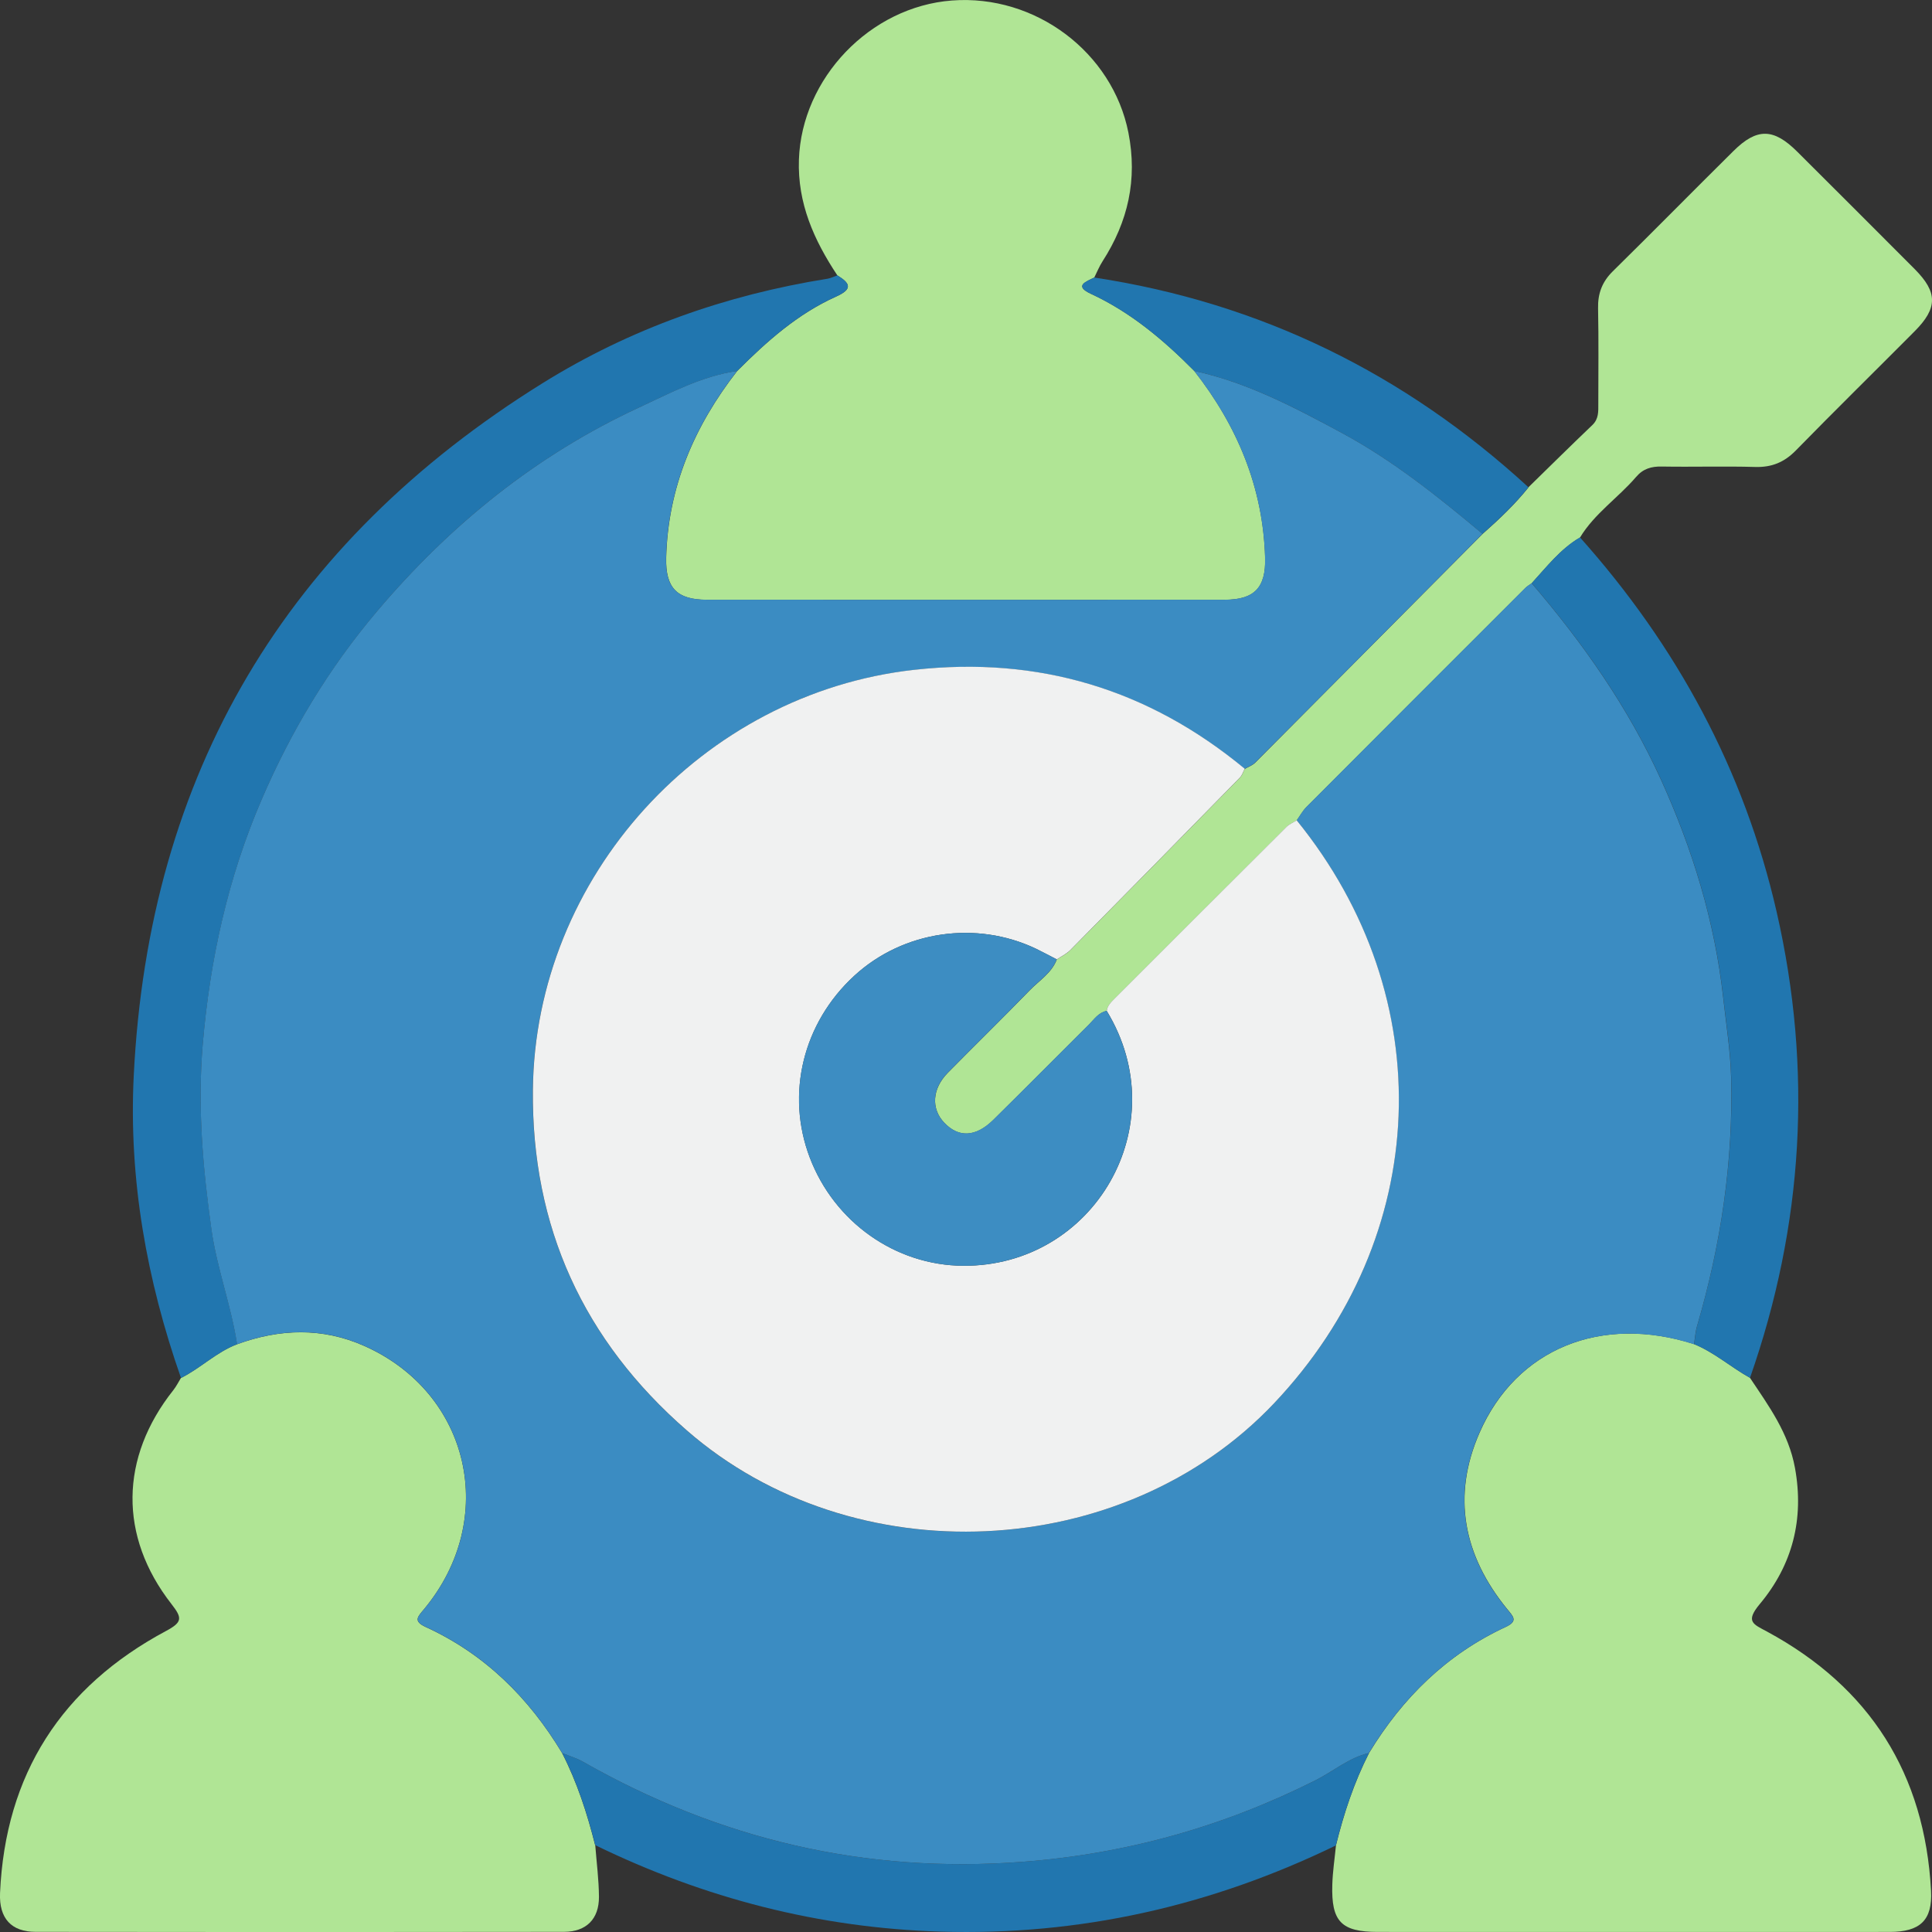 <svg width="50" height="50" viewBox="0 0 50 50" fill="none" xmlns="http://www.w3.org/2000/svg">
<rect x="0" y="0" width="50" height="50" fill="#333333" stroke="none"/>
<g clip-path="url(#clip0_439_468)">
<path d="M21.67 7.126C21.068 6.218 20.637 5.263 20.676 4.13C20.748 2.029 22.513 0.174 24.636 0.013C26.8 -0.151 28.793 1.358 29.203 3.433C29.442 4.645 29.194 5.737 28.536 6.759C28.45 6.891 28.391 7.041 28.319 7.184C28.111 7.287 27.785 7.397 28.23 7.603C29.265 8.082 30.116 8.801 30.908 9.6C32.021 11.021 32.69 12.614 32.742 14.435C32.764 15.214 32.46 15.522 31.691 15.522C27.225 15.525 22.758 15.525 18.292 15.522C17.521 15.522 17.221 15.216 17.241 14.435C17.287 12.611 17.969 11.024 19.079 9.601C19.841 8.838 20.645 8.121 21.638 7.676C22.074 7.48 22.005 7.332 21.672 7.128L21.67 7.126Z" fill="#B0E595"/>
<path d="M45.29 35.66C45.776 36.387 46.29 37.087 46.454 37.991C46.696 39.32 46.385 40.505 45.545 41.51C45.161 41.971 45.371 42.031 45.734 42.227C48.396 43.667 49.814 45.911 49.975 48.933C50.016 49.699 49.689 49.998 48.906 49.998C44.49 50 40.074 49.998 35.658 49.998C34.712 49.998 34.45 49.731 34.48 48.772C34.49 48.433 34.542 48.096 34.575 47.758C34.778 46.931 35.044 46.128 35.432 45.366C36.298 43.939 37.443 42.812 38.969 42.105C39.3 41.951 39.159 41.831 39.005 41.641C37.881 40.263 37.567 38.731 38.29 37.081C39.246 34.898 41.443 34.015 43.846 34.787C44.373 35.003 44.799 35.386 45.292 35.66H45.29Z" fill="#B0E595"/>
<path d="M15.405 47.752C15.439 48.197 15.498 48.644 15.501 49.089C15.504 49.662 15.176 49.994 14.597 49.996C10.037 50.003 5.477 50.003 0.919 49.996C0.297 49.996 -0.027 49.65 0.001 48.993C0.137 45.918 1.594 43.657 4.294 42.211C4.723 41.981 4.721 41.876 4.438 41.513C3.068 39.759 3.103 37.719 4.485 35.978C4.561 35.882 4.618 35.768 4.682 35.663C5.189 35.411 5.597 34.993 6.134 34.79C7.237 34.387 8.341 34.351 9.425 34.832C12.171 36.051 12.911 39.314 10.974 41.645C10.816 41.836 10.682 41.952 11.013 42.105C12.545 42.806 13.686 43.938 14.547 45.369C14.935 46.128 15.196 46.931 15.402 47.754L15.405 47.752Z" fill="#B0E595"/>
<path d="M39.555 12.611C40.107 12.072 40.654 11.531 41.21 11C41.377 10.84 41.364 10.65 41.364 10.454C41.364 9.629 41.375 8.804 41.358 7.98C41.349 7.596 41.463 7.293 41.74 7.02C42.788 5.989 43.819 4.94 44.863 3.907C45.47 3.306 45.901 3.315 46.514 3.927C47.531 4.939 48.544 5.953 49.557 6.969C50.15 7.567 50.148 7.973 49.551 8.573C48.527 9.603 47.49 10.621 46.475 11.659C46.176 11.964 45.852 12.097 45.426 12.085C44.619 12.062 43.813 12.088 43.005 12.074C42.735 12.069 42.523 12.131 42.343 12.342C41.879 12.883 41.267 13.288 40.89 13.911C40.382 14.208 40.029 14.671 39.64 15.095C39.583 15.136 39.519 15.172 39.471 15.223C37.581 17.111 35.694 18.998 33.809 20.889C33.711 20.988 33.642 21.117 33.56 21.232C33.471 21.288 33.367 21.328 33.294 21.402C31.806 22.883 30.323 24.368 28.839 25.852C28.749 25.942 28.66 26.03 28.641 26.163C28.43 26.205 28.317 26.381 28.181 26.518C27.354 27.338 26.535 28.168 25.704 28.986C25.249 29.432 24.806 29.447 24.436 29.055C24.093 28.693 24.123 28.178 24.528 27.766C25.232 27.05 25.952 26.349 26.65 25.629C26.895 25.376 27.216 25.184 27.35 24.832C27.466 24.752 27.6 24.691 27.697 24.593C29.164 23.108 30.627 21.619 32.088 20.127C32.147 20.068 32.173 19.976 32.214 19.9C32.306 19.846 32.414 19.809 32.486 19.737C34.448 17.766 36.408 15.792 38.369 13.819C38.792 13.445 39.203 13.057 39.557 12.615L39.555 12.611Z" fill="#B0E595"/>
<path d="M6.135 34.789C5.6 34.992 5.191 35.409 4.684 35.661C3.797 33.13 3.329 30.522 3.461 27.842C3.846 20.021 7.405 14.042 14.046 9.914C16.306 8.509 18.786 7.633 21.419 7.213C21.506 7.198 21.588 7.155 21.671 7.126C22.004 7.331 22.074 7.479 21.637 7.675C20.642 8.12 19.84 8.837 19.078 9.6C18.159 9.737 17.349 10.17 16.525 10.552C13.869 11.786 11.648 13.584 9.759 15.819C8.511 17.296 7.53 18.926 6.77 20.696C5.902 22.716 5.437 24.823 5.248 27.019C5.109 28.64 5.25 30.223 5.473 31.815C5.614 32.826 5.983 33.782 6.137 34.789H6.135Z" fill="#2176AF"/>
<path d="M39.64 15.092C40.029 14.668 40.382 14.206 40.89 13.908C43.394 16.713 45.138 19.923 45.979 23.598C46.914 27.68 46.675 31.704 45.29 35.658C44.798 35.385 44.372 35.003 43.845 34.787C43.869 34.63 43.878 34.468 43.922 34.316C44.537 32.214 44.86 30.07 44.804 27.88C44.786 27.189 44.675 26.499 44.598 25.809C44.379 23.841 43.804 21.972 42.988 20.175C42.139 18.306 40.972 16.644 39.64 15.092Z" fill="#2176AF"/>
<path d="M15.405 47.752C15.197 46.929 14.937 46.125 14.55 45.368C14.731 45.443 14.922 45.499 15.091 45.595C18.62 47.604 22.39 48.494 26.459 48.184C29.14 47.98 31.655 47.276 34.048 46.073C34.51 45.842 34.91 45.487 35.429 45.368C35.041 46.128 34.775 46.933 34.572 47.76C31.343 49.328 27.936 50.098 24.342 49.99C21.202 49.896 18.227 49.127 15.405 47.752Z" fill="#2176AF"/>
<path d="M39.555 12.611C39.201 13.053 38.791 13.44 38.367 13.815C37.22 12.856 36.054 11.921 34.732 11.207C33.51 10.546 32.281 9.898 30.906 9.599C30.113 8.799 29.263 8.081 28.228 7.601C27.783 7.395 28.11 7.286 28.317 7.182C32.623 7.835 36.356 9.671 39.557 12.611H39.555Z" fill="#2176AF"/>
<path d="M30.906 9.599C32.281 9.898 33.51 10.547 34.732 11.207C36.055 11.921 37.22 12.856 38.367 13.815C36.408 15.789 34.448 17.763 32.484 19.734C32.412 19.806 32.304 19.844 32.212 19.897C29.721 17.835 26.873 16.98 23.657 17.337C18.165 17.947 13.843 22.693 13.789 28.21C13.755 31.756 15.101 34.692 17.775 37.022C22.084 40.776 29.06 40.453 32.971 36.319C37.05 32.008 37.289 25.828 33.557 21.23C33.639 21.115 33.708 20.987 33.806 20.887C35.691 18.997 37.58 17.108 39.468 15.221C39.518 15.171 39.581 15.136 39.638 15.093C40.969 16.645 42.136 18.307 42.985 20.176C43.801 21.973 44.376 23.842 44.595 25.811C44.671 26.5 44.782 27.19 44.801 27.881C44.857 30.071 44.536 32.215 43.92 34.318C43.875 34.469 43.866 34.632 43.842 34.789C41.437 34.017 39.24 34.9 38.285 37.082C37.563 38.733 37.877 40.265 39.001 41.643C39.155 41.831 39.296 41.952 38.965 42.106C37.439 42.813 36.293 43.941 35.427 45.368C34.909 45.489 34.507 45.842 34.047 46.073C31.654 47.276 29.138 47.981 26.457 48.184C22.388 48.494 18.619 47.602 15.09 45.595C14.921 45.499 14.73 45.443 14.548 45.368C13.687 43.936 12.547 42.805 11.015 42.103C10.684 41.952 10.818 41.834 10.976 41.644C12.912 39.313 12.172 36.05 9.427 34.83C8.342 34.349 7.237 34.384 6.135 34.789C5.981 33.782 5.613 32.826 5.471 31.815C5.248 30.223 5.109 28.64 5.247 27.019C5.435 24.823 5.9 22.716 6.769 20.696C7.529 18.926 8.509 17.295 9.758 15.819C11.647 13.586 13.867 11.786 16.524 10.552C17.347 10.17 18.158 9.735 19.076 9.6C17.966 11.023 17.285 12.609 17.238 14.434C17.218 15.214 17.52 15.52 18.289 15.521C22.755 15.524 27.222 15.524 31.688 15.521C32.457 15.521 32.762 15.213 32.739 14.434C32.687 12.612 32.019 11.02 30.905 9.599H30.906Z" fill="#3B8CC2"/>
<path d="M33.558 21.229C37.292 25.826 37.051 32.007 32.972 36.318C29.06 40.453 22.084 40.774 17.776 37.02C15.102 34.691 13.756 31.755 13.791 28.208C13.844 22.692 18.166 17.946 23.658 17.335C26.875 16.977 29.723 17.833 32.214 19.895C32.173 19.973 32.146 20.064 32.088 20.124C30.627 21.616 29.164 23.105 27.697 24.59C27.6 24.688 27.466 24.751 27.35 24.829C27.174 24.739 27.001 24.646 26.824 24.559C25.269 23.812 23.379 24.088 22.114 25.248C20.781 26.47 20.331 28.31 20.958 29.96C21.593 31.628 23.173 32.747 24.927 32.758C28.313 32.781 30.45 29.124 28.641 26.16C28.66 26.027 28.749 25.939 28.839 25.849C30.323 24.365 31.806 22.88 33.294 21.399C33.367 21.327 33.471 21.285 33.56 21.229H33.558Z" fill="#F0F1F1"/>
<path d="M28.64 26.16C30.448 29.124 28.312 32.78 24.925 32.758C23.17 32.747 21.592 31.628 20.957 29.96C20.328 28.31 20.78 26.47 22.113 25.248C23.377 24.088 25.268 23.812 26.823 24.559C27 24.644 27.174 24.738 27.348 24.829C27.214 25.181 26.893 25.373 26.649 25.626C25.95 26.348 25.23 27.049 24.526 27.763C24.122 28.175 24.091 28.691 24.434 29.052C24.806 29.444 25.249 29.429 25.703 28.983C26.533 28.166 27.353 27.335 28.179 26.515C28.316 26.378 28.428 26.204 28.64 26.16Z" fill="#3D8DC2"/>
</g>
<defs>
<clipPath id="clip0_439_468">
<rect width="50" height="50" fill="white"/>
</clipPath>
</defs>
</svg>
